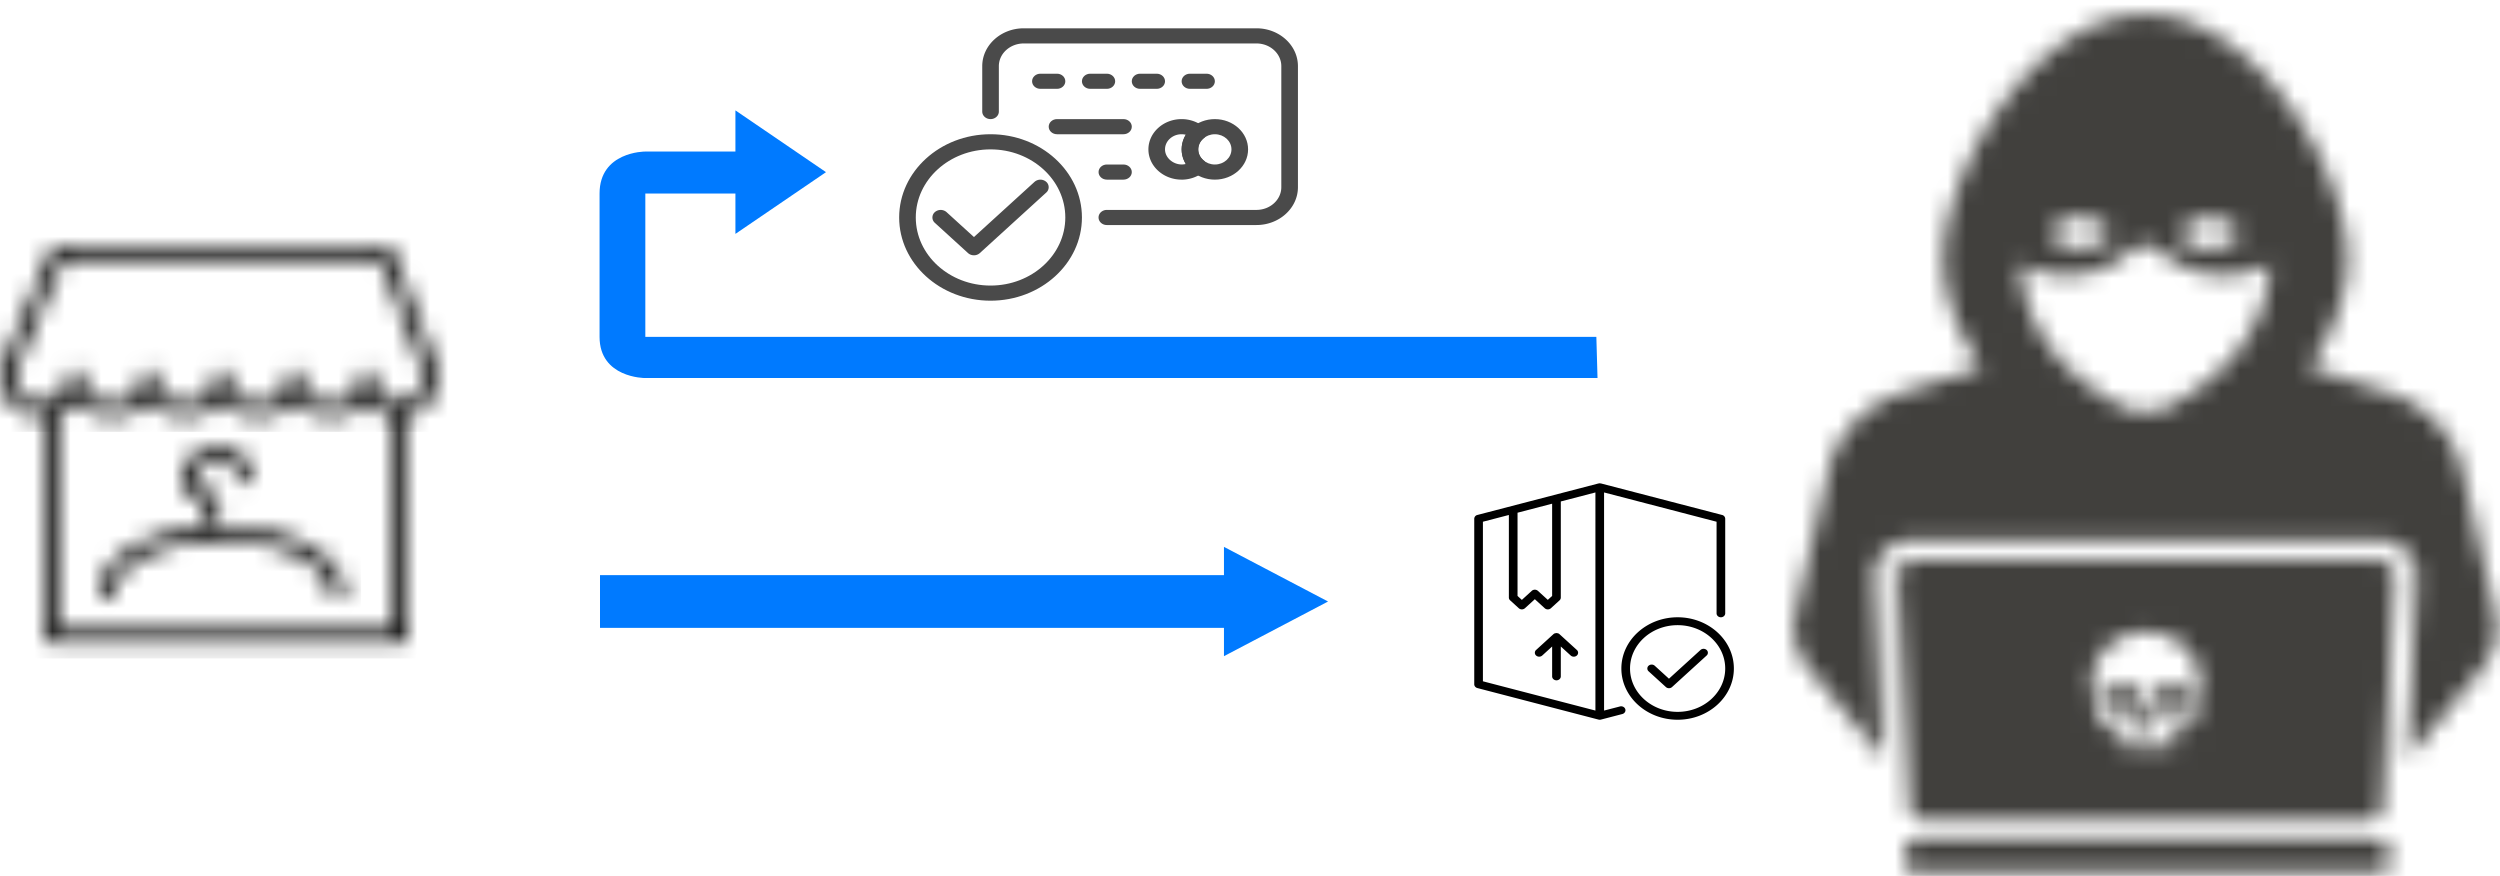 <svg xmlns="http://www.w3.org/2000/svg" xmlns:xlink="http://www.w3.org/1999/xlink" width="137" height="48" viewBox="0 0 137 48"><defs><path id="a" d="M19.19.091v12.33H.873V.091H.078v12.692c0 .203.178.363.398.363h19.111c.22 0 .398-.16.398-.363V.091h-.796z"/><path id="c" d="M3.132.026H21.08c.17 0 .32.095.376.247l2.418 6.347a.284.284 0 01.022.115v.457c0 1.277-.865 2.176-2.105 2.176-.768 0-1.392-.348-1.756-.914a2.466 2.466 0 01-1.941.914c-.83 0-1.563-.392-1.992-.98-.428.588-1.162.98-1.991.98-.832 0-1.565-.392-1.993-.98-.43.588-1.163.98-1.995.98-.835 0-1.57-.392-2-.98-.432.588-1.17.98-2.007.98-.852 0-1.602-.398-2.033-1-.445.594-1.206 1-2.05 1C.954 9.368.007 8.345.007 7.192v-.457a.35.35 0 01.027-.13L2.761.259a.403.403 0 01.37-.233zM.804 7.192c0 .828.649 1.45 1.229 1.45.9 0 1.66-.666 1.66-1.45 0-.202.179-.363.398-.363.22 0 .399.16.399.363 0 .784.744 1.45 1.626 1.45.888 0 1.609-.651 1.609-1.45 0-.202.178-.363.398-.363.22 0 .398.16.398.363 0 .799.719 1.45 1.602 1.45.88 0 1.596-.651 1.596-1.45 0-.202.179-.363.399-.363.22 0 .398.16.398.363 0 .799.715 1.45 1.595 1.45.878 0 1.593-.651 1.593-1.45 0-.202.178-.363.398-.363.22 0 .398.16.398.363 0 .799.715 1.45 1.594 1.45.878 0 1.592-.651 1.592-1.45 0-.202.179-.363.399-.363.22 0 .398.16.398.363 0 .667.343 1.45 1.308 1.45.966 0 1.31-.783 1.31-1.45v-.398L20.795.752H3.404L.804 6.8v.392z"/><path id="e" d="M.044 3.694c0 .203.179.362.399.362.22 0 .398-.16.398-.362C.84 2.09 3.545.734 6.747.734c3.201 0 5.906 1.357 5.906 2.96 0 .203.178.362.398.362.22 0 .398-.16.398-.362 0-2.068-2.944-3.685-6.702-3.685C2.988.009.044 1.626.044 3.694z"/><path id="g" d="M.01 1.755c0 .733.828 1.298 1.24 1.538v1.022c0 .203.178.363.397.363.22 0 .399-.16.399-.363V3.082a.366.366 0 00-.211-.32C1.499 2.604.807 2.14.807 1.756c0-.536.692-.965 1.267-.965.63 0 .911.472.911.944 0 .202.178.362.398.362.22 0 .399-.16.399-.362 0-.966-.719-1.67-1.708-1.67C1.1.065.01.79.01 1.755z"/><path id="i" d="M8.261 13.46C8.261 8.745 13.219.057 19.335.057S30.41 8.746 30.41 13.46c0 1.865-.777 4.018-2.094 5.939 1.401.452 2.804.9 4.21 1.339 2.12.663 3.705 2.293 4.167 4.296L38.51 32.9c.24 1.043-.025 2.13-.73 2.98l-4.09 4.94.505-9.94a1.845 1.845 0 00-.59-1.44 2.222 2.222 0 00-1.547-.604H6.614c-.59 0-1.14.214-1.548.604-.407.39-.617.9-.59 1.44l.505 9.94-4.09-4.94c-.704-.85-.97-1.937-.73-2.98l1.817-7.867c.462-2.003 2.047-3.633 4.168-4.296a476.83 476.83 0 004.209-1.34c-1.317-1.92-2.094-4.073-2.094-5.938zm5.736-1.431s.781.876 1.745.876c.963 0 1.744-.876 1.744-.876s-.78-.877-1.744-.877-1.745.877-1.745.877zm7.114.021s.781.877 1.745.877c.963 0 1.744-.877 1.744-.877s-.78-.877-1.744-.877-1.745.877-1.745.877zm-2.698 1.039c-.787.757-2.008 1.244-3.378 1.244-.948 0-1.824-.233-2.535-.628.078 2.784 1.657 5.392 4.306 7.083l.914.583c.954.61 2.276.61 3.23 0l.914-.583c2.65-1.69 4.228-4.3 4.306-7.083-.71.395-1.587.628-2.535.628-1.37 0-2.59-.487-3.378-1.244a1.347 1.347 0 00-1.844 0z"/><path id="k" d="M.578.026C.27.026.02.255.02.536v.708c0 .281.25.51.558.51h25.478c.308 0 .558-.229.558-.51V.535c0-.28-.25-.509-.558-.509H.578z"/><path id="m" d="M.958.005h25.443a.93.93 0 01.647.253c.17.163.259.377.247.602l-.642 12.649c-.022.437-.415.78-.894.78H1.6c-.48 0-.872-.343-.894-.78L.063.859a.772.772 0 01.247-.6.93.93 0 01.648-.254zm9.984 8.465c0 .396.352.718.786.718a.848.848 0 00.263-.042.187.187 0 01.156.02.152.152 0 01.073.127v1.052h.41v-.426c0-.086.077-.156.172-.156.094 0 .17.07.17.156v.426h.536v-.426c0-.086.077-.156.171-.156.095 0 .171.07.171.156v.426h.536v-.426c0-.086.077-.156.171-.156.095 0 .171.07.171.156v.426h.411V9.293c0-.05.027-.098.073-.128a.186.186 0 01.156-.02.847.847 0 00.263.043c.433 0 .786-.322.786-.718a.67.67 0 00-.139-.406.144.144 0 01-.01-.163c.23-.388.35-.827.35-1.27 0-1.48-1.318-2.683-2.939-2.683-1.62 0-2.939 1.204-2.939 2.683 0 .443.121.882.35 1.27a.145.145 0 01-.01.163.67.67 0 00-.138.406z"/><path id="o" d="M.038.917c0 .492.438.892.977.892.54 0 .978-.4.978-.892S1.554.025 1.015.025c-.539 0-.977.4-.977.892z"/><path id="q" d="M.053.917c0 .492.439.892.977.892.54 0 .978-.4.978-.892S1.569.025 1.03.025c-.538 0-.977.4-.977.892z"/><path id="s" d="M.055.967c0 .46.194.497.428.497h.108c.234 0 .428-.038.428-.497C1.02.471.808.083.537.083.267.083.055.47.055.967z"/></defs><g fill="none" fill-rule="evenodd"><g transform="translate(2.371 22.106)"><mask id="b" fill="#fff"><use xlink:href="#a"/></mask><path fill="#0B0B0A" d="M-.834 13.976h21.731V-.739H-.834z" mask="url(#b)"/></g><g transform="translate(.053 13.468)"><mask id="d" fill="#fff"><use xlink:href="#c"/></mask><path fill="#0B0B0A" d="M-.905 10.198h25.713V-.804H-.905z" mask="url(#d)"/></g><g transform="translate(5.427 28.825)"><mask id="f" fill="#fff"><use xlink:href="#e"/></mask><path fill="#0B0B0A" d="M-.867 4.887H14.36V-.822H-.867z" mask="url(#f)"/></g><g transform="translate(9.959 24.41)"><mask id="h" fill="#fff"><use xlink:href="#g"/></mask><path fill="#0B0B0A" d="M-.901 5.509h5.595V-.765H-.901z" mask="url(#h)"/></g><g transform="translate(98.236 .74)"><mask id="j" fill="#fff"><use xlink:href="#i"/></mask><path fill="#41403D" d="M-2.532 43.195h43.735V-2.316H-2.532z" mask="url(#j)"/></g><g transform="translate(104.348 46.044)"><mask id="l" fill="#fff"><use xlink:href="#k"/></mask><path fill="#41403D" d="M-2.588 4.128h31.81v-6.477h-31.81z" mask="url(#l)"/></g><g transform="translate(103.926 30.687)"><mask id="n" fill="#fff"><use xlink:href="#m"/></mask><path fill="#41403D" d="M-2.545 16.663h32.448V-2.37H-2.545z" mask="url(#n)"/></g><g transform="translate(115.308 37.405)"><mask id="p" fill="#fff"><use xlink:href="#o"/></mask><path fill="#41403D" d="M-2.57 4.184H4.6V-2.35h-7.17z" mask="url(#p)"/></g><g transform="translate(117.943 37.405)"><mask id="r" fill="#fff"><use xlink:href="#q"/></mask><path fill="#41403D" d="M-2.554 4.184h7.169V-2.35h-7.169z" mask="url(#r)"/></g><g transform="translate(116.994 38.557)"><mask id="t" fill="#fff"><use xlink:href="#s"/></mask><path fill="#41403D" d="M-2.552 3.838h6.178v-6.13h-6.178z" mask="url(#t)"/></g><path fill="#007AFF" d="M32.88 34.408h34.193v1.55l5.704-2.995-5.704-2.995v1.55H32.88z"/><path d="M85.462 34.754a.24.24 0 00-.077-.047c-.016-.006-.034-.006-.052-.009-.013-.002-.025-.007-.038-.007-.018 0-.035.006-.052.01-.012.002-.026.002-.038.006a.247.247 0 00-.08.048l-.946.863a.203.203 0 000 .305.254.254 0 00.335 0l.543-.495v1.638c0 .12.107.216.238.216.13 0 .237-.097.237-.216v-1.638l.543.495a.25.25 0 00.168.063.25.25 0 00.168-.063.203.203 0 000-.305l-.949-.864zm3.311 3.96l-.87.225V26.986l6.165 1.605v5.02c0 .12.106.216.237.216.13 0 .237-.097.237-.216v-5.183a.22.22 0 00-.172-.208l-6.64-1.728c-.006-.001-.013.002-.02 0-.014-.002-.029-.008-.044-.008-.016 0-.03.006-.045.008-.006.002-.014-.001-.02 0l-6.64 1.728a.22.22 0 00-.172.208v9.07c0 .096.07.181.173.208l6.639 1.728a.255.255 0 00.13 0l1.172-.305c.126-.033.2-.153.163-.267-.036-.115-.167-.18-.293-.149zm-5.612-10.617l1.896-.494v5.054l-.237.216-.544-.495a.254.254 0 00-.335 0l-.543.496-.237-.216v-4.561zm4.268 10.842l-6.165-1.604v-8.744l1.422-.37v4.526c0 .057.025.112.07.152l.474.432a.254.254 0 00.336 0l.543-.495.543.496a.25.25 0 00.168.063.249.249 0 00.168-.063l.474-.432a.208.208 0 00.07-.153V27.48l1.897-.494V38.94zm5.76-3.321l-1.73 1.575-.78-.711a.254.254 0 00-.336 0 .203.203 0 000 .305l.949.864a.25.25 0 00.168.063c.06 0 .121-.021.167-.063l1.896-1.728a.203.203 0 000-.305.254.254 0 00-.335 0zm-1.255-1.791c-1.7 0-3.083 1.26-3.083 2.807 0 1.548 1.383 2.808 3.083 2.808 1.7 0 3.082-1.26 3.082-2.808 0-1.548-1.383-2.807-3.082-2.807zm0 5.183c-1.439 0-2.608-1.066-2.608-2.376 0-1.31 1.17-2.375 2.608-2.375 1.438 0 2.608 1.065 2.608 2.375s-1.17 2.376-2.608 2.376z" fill="#000" fill-rule="nonzero"/><path fill="#007AFF" d="M40.301 10.605h-4.937v7.854H87.48l.064 2.257H35.338s-2.482 0-2.482-2.257v-7.854c0-2.299 2.482-2.299 2.482-2.299h4.963V6.049l4.964 3.385-4.964 3.384v-2.213z"/><g fill="#4A4A4A" fill-rule="nonzero"><path d="M54.282 16.478c-2.76 0-5.008-2.045-5.008-4.56 0-2.516 2.247-4.562 5.008-4.562 2.76 0 5.008 2.046 5.008 4.561 0 2.516-2.247 4.561-5.008 4.561zm0-8.292c-2.259 0-4.097 1.674-4.097 3.731 0 2.058 1.838 3.732 4.097 3.732 2.26 0 4.097-1.674 4.097-3.732 0-2.057-1.838-3.731-4.097-3.731z"/><path d="M53.372 13.99a.481.481 0 01-.323-.12l-1.82-1.659a.39.39 0 010-.586.488.488 0 01.643 0l1.5 1.365 3.32-3.024a.488.488 0 01.643 0 .39.39 0 010 .586l-3.642 3.318a.477.477 0 01-.321.12zm15.478-1.658h-8.194c-.252 0-.455-.186-.455-.415 0-.228.203-.414.455-.414h8.195c.753 0 1.365-.558 1.365-1.244V3.625c0-.686-.612-1.244-1.365-1.244H56.103c-.753 0-1.366.558-1.366 1.244v2.487c0 .23-.204.415-.455.415s-.455-.186-.455-.415V3.625c0-1.143 1.02-2.074 2.276-2.074h12.748c1.255 0 2.276.93 2.276 2.074v6.634c0 1.143-1.02 2.073-2.276 2.073z"/><path d="M64.753 9.844c-1.004 0-1.82-.744-1.82-1.658 0-.915.816-1.659 1.82-1.659.446 0 .878.153 1.216.43.094.078.15.19.15.308s-.056.23-.15.309a.785.785 0 00-.305.612c0 .233.108.452.305.612.094.08.15.191.15.309s-.056.23-.15.308c-.338.277-.77.43-1.216.43zm0-2.488c-.502 0-.91.373-.91.83 0 .528.586.94 1.14.8a1.529 1.529 0 01-.23-.8c0-.282.081-.558.23-.801a.971.971 0 00-.23-.029z"/><path d="M66.574 9.844c-1.004 0-1.82-.744-1.82-1.658 0-.915.816-1.659 1.82-1.659 1.005 0 1.821.744 1.821 1.659 0 .914-.816 1.658-1.82 1.658zm0-2.488c-.502 0-.91.373-.91.83 0 .457.408.829.91.829.503 0 .91-.372.91-.83 0-.456-.407-.829-.91-.829zm-8.65-2.488h-.91c-.252 0-.456-.185-.456-.414 0-.23.204-.415.456-.415h.91c.252 0 .455.186.455.415 0 .229-.203.414-.455.414zm2.732 0h-.91c-.252 0-.456-.185-.456-.414 0-.23.204-.415.455-.415h.91c.252 0 .456.186.456.415 0 .229-.204.414-.455.414zm2.731 0h-.91c-.251 0-.455-.185-.455-.414 0-.23.204-.415.455-.415h.91c.252 0 .456.186.456.415 0 .229-.204.414-.456.414zm2.732 0h-.91c-.252 0-.456-.185-.456-.414 0-.23.204-.415.455-.415h.91c.252 0 .456.186.456.415 0 .229-.204.414-.455.414zm-4.553 2.488h-3.642c-.251 0-.455-.185-.455-.414 0-.23.204-.415.455-.415h3.642c.252 0 .456.186.456.415 0 .229-.204.414-.456.414zm0 2.488h-.91c-.252 0-.455-.186-.455-.414 0-.23.203-.415.455-.415h.91c.252 0 .456.186.456.415 0 .228-.204.414-.456.414z"/></g></g></svg>
